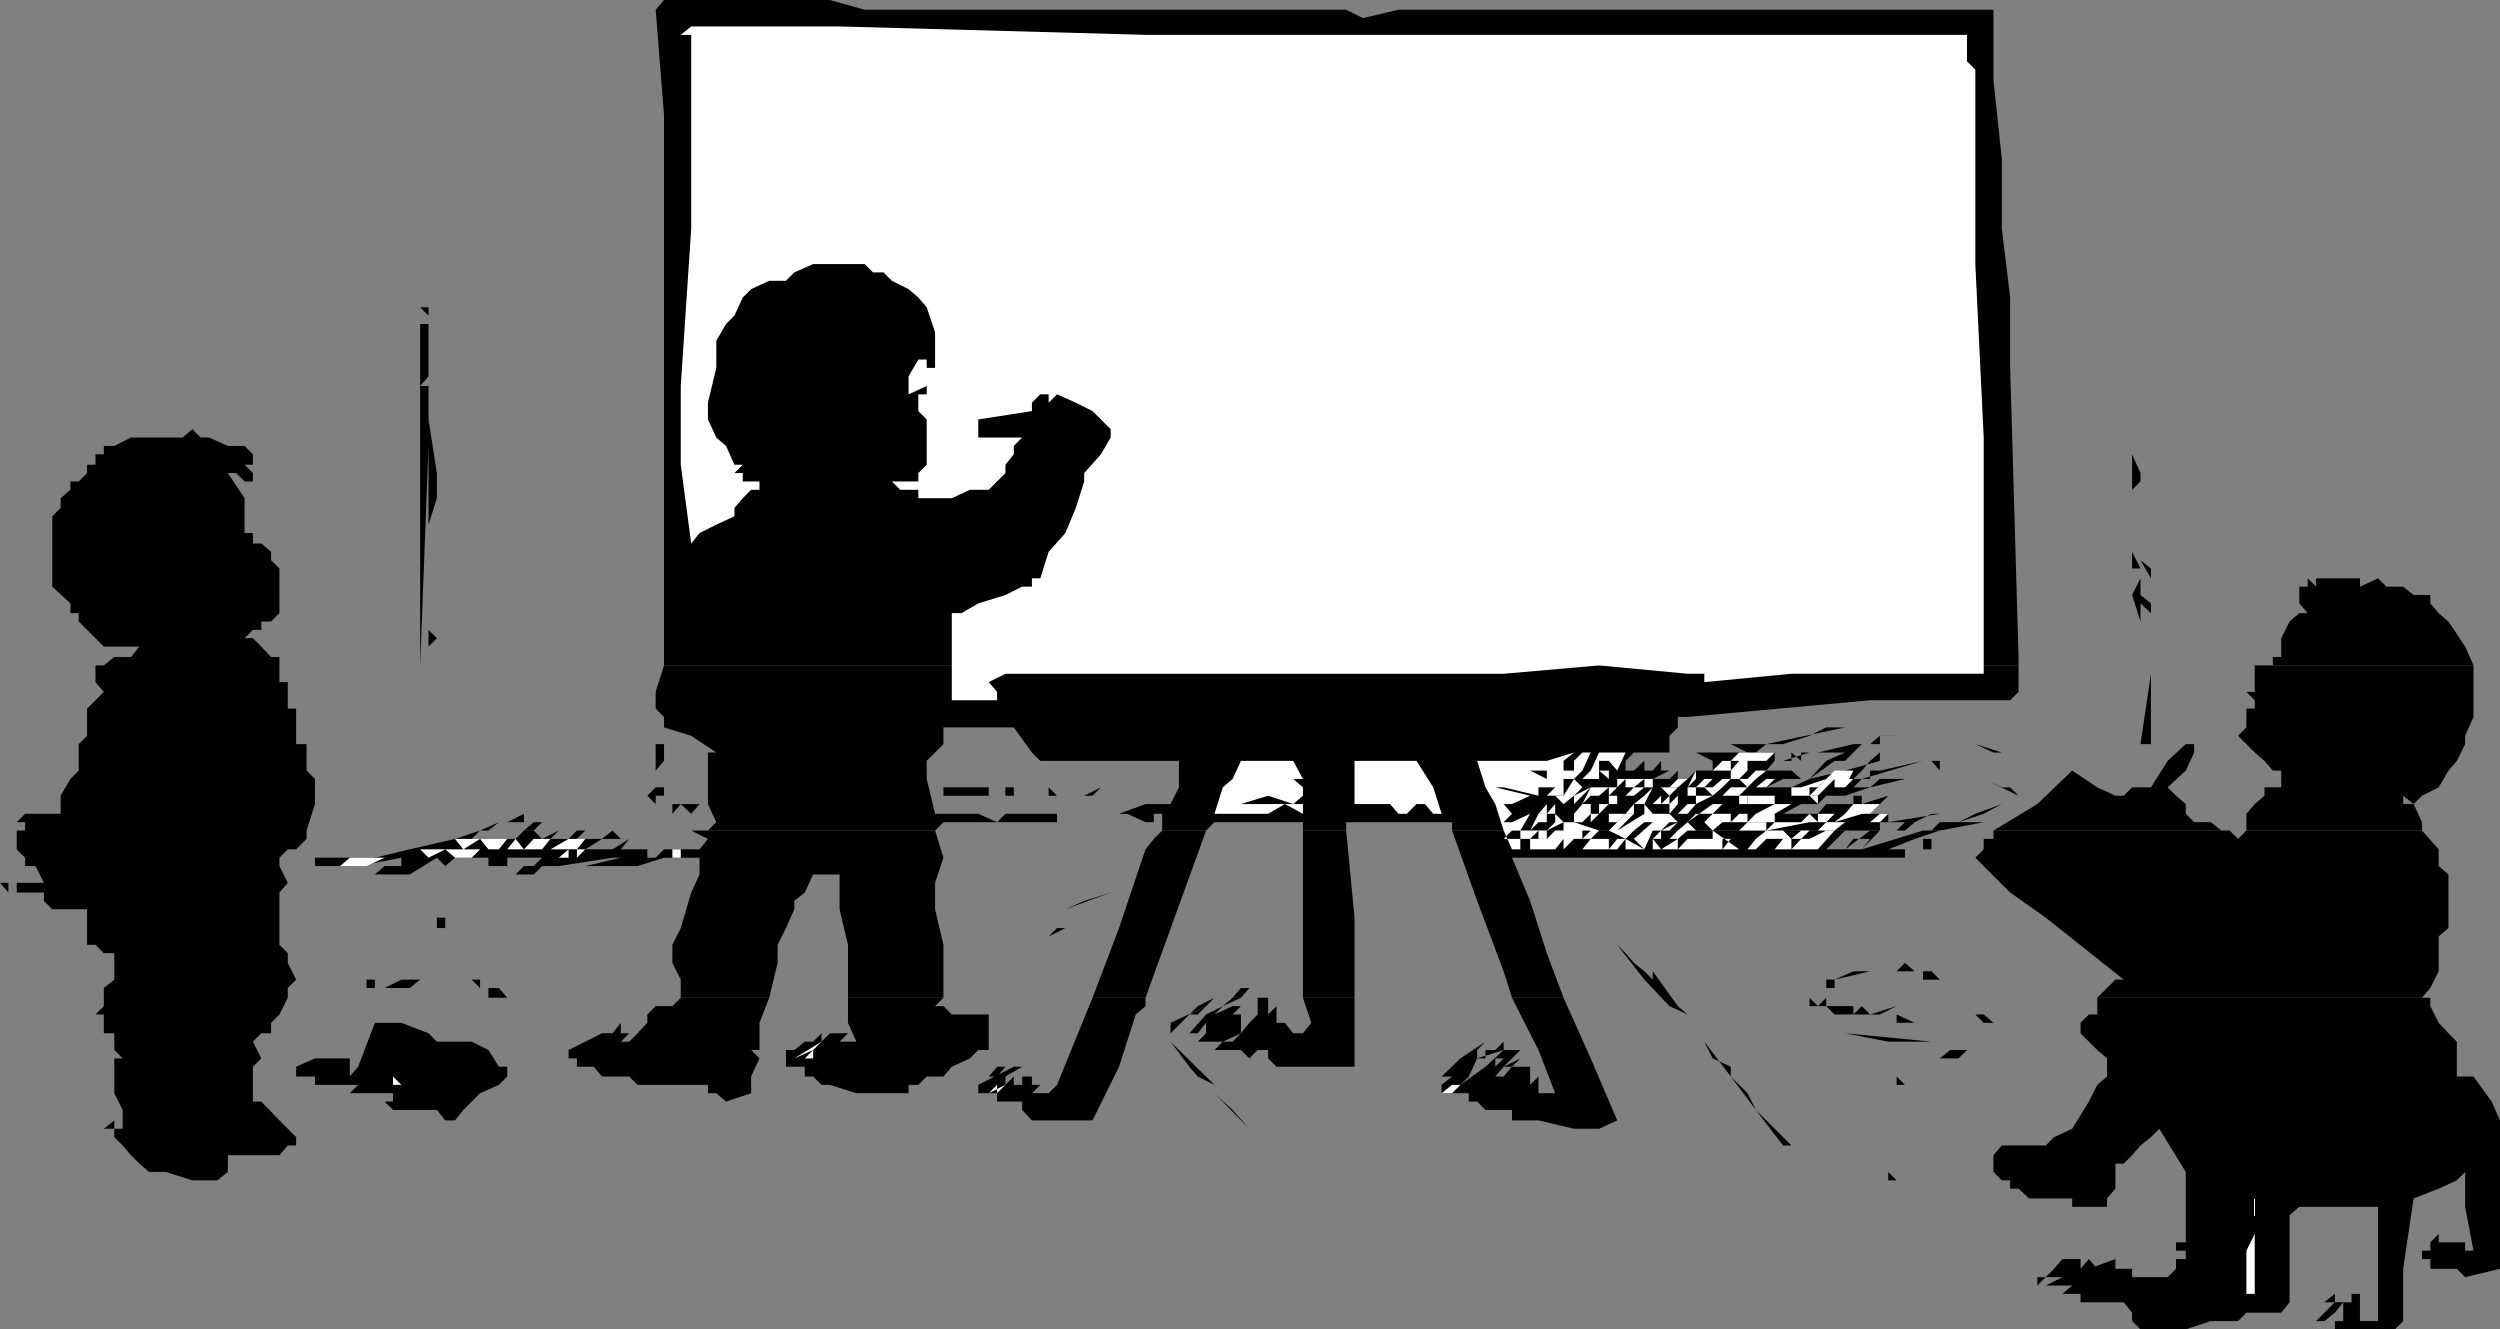 <svg xmlns="http://www.w3.org/2000/svg" width="358.801" height="190.797"><rect width="100%" height="100%" fill="#808080" stroke="none"/><path d="M110.402 143.2 109 146.796v3.902h-1.2l1.2 1.2-1.2 2.601v2.398l-3.597 1.2-1.402-1.2h-1.2V155.7H91.5l-1.2-1.199h-3.898l-1.199-1.402h-2.402v-1.2h-1.2v1.2-2.399l4.801-2.402h1.5l1.2-1.5v1.5l1.199-1.5-1.2 1.5h1.2l-1.2 1.203h1.2l1.199-1.203v1.203-1.203l1.402-1.5v-1.2l1.2-1.199H96.5l1.203-1.199h12.7m24.999 0-1.199 1.198h1.2l1.199 1.2h5.3v5.101h-1.5l-1.199 1.2-2.601 1.199-1.2 1.402H133l-1.2 1.2h-1.398v1.198h-7.5l-3.8-1.199h-1.2l-1.199-1.199H115.5v-1.402h-2.7v-1.2h-1.198 1.199V150.7H114l1.5-1.199h1.203l1.2-1.203h-1.2 1.2v1.203l1.199-1.203h2.601L120.5 149.5h2.402v1.2-1.2l-1.199-2.703v-3.598h13.7m28.999.001v1.198l-1.402 1.2-2.398 7.5-3.801 7.699h-8.7l-1.398-1.5v-1.2h-3.601v-1.199h-2.7V155.7l1.5-1.199-1.5 1.2 5.098-2.602h-1.2l-1.198 1.402h-1.2l1.2-1.402h3.601l-2.402 1.402v1.2l1.199-1.2v1.2h1.203v-1.2h1.399-1.399 1.399v1.2h1.199l-1.2 1.198h2.399l1.203-1.199 5.098-12.5h7.601m30 0v9.898h-11.199l-1.203-1.2V150.7h-1.5v1.2-1.2l-1.2 1.2-1.198-1.2h1.199-5l1.199-1.199h1.402l1.2-1.203-2.602 1.203v-1.203 1.203h-3.598l1.2-1.203h-1.2v1.203-1.203h1.2v-1.5l-1.2 1.5h-2.699 1.5l2.399-2.7 2.398-1.199 1.402-1.199h1.2l-2.602 1.2-1.2 1.199 2.602-1.2h1.2l-1.2 1.2h1.2v1.199h-1.2 1.2v1.5l1.199-1.5 1.199-1.2v-1.199h-1.2 1.2V143.2h1.5v2.399l1.203-1.2v1.2H182h1.203v1.199H182h2.402l1.2 1.5h-1.2H187l1.203-1.5L187 143.2h7.402m30 0 3.899 8.698 3.8 8.899L229.5 162h-3.598l-5.101-1.203H217v-1.5h-3.797l-1.203-1.2h-1.2v-1.199h-3.898v1.2-2.399l1.5-1.199h-1.5l-1.199 1.2v1.198-1.199l1.2-1.199 2.699-2.602 3.601-2.398-1.203 1.2v1.198h-1.2 2.403V150.7h1.399l1.199-1.199v1.2L212 151.897l-1.2 2.602-1.198 1.2 3.601-2.602 2.598-2.399H217l-1.2 1.2h-1.198v1.199l2.398-2.399h1.203L217 151.9l-1.2 1.199-1.198 1.402h1.199l1.199-1.402h2.602l-1.399 1.402H217h1.203l1.399-1.402v1.402h-1.399 1.399v1.2l-1.399 1.198 1.399-1.199 1.199-1.199v2.398h2.402l-2.402-6.199-3.801-7.5h7.402m124.398 0v1.198l1.2 2.399 1.402 1.5 1.2 1.203v5H355l2.602 3.598 1.199 2.699v21.3l-5 1.2-1.2-1.2h-3.8V180.7h-1.2v-1.2h1.2v-1.203l1.199-1.2v1.2h3.8v1.203h1.2l-1.2-6.3v-5l-1.198 1.198-2.602 1.2-3.598 1.402-1.5 10.098v7.5l-1.199 1.199h-8.601v-1.2h1.199v-2.699l-1.2 1.5-1.5 1.2h-1.199l1.2-1.2h1.5-1.5l1.5-1.5h-1.5l1.5-1.199v1.2h1.199l-1.2 1.5 1.2-1.5h1.199v-1.2h1.203v3.899h2.598v-16.399H330l-1.398 1.2v12.5l-1.2 1.5h-5l-1.199 1.199h-3.902l-3.598 1.199h-6.5l-1.203-1.2v-1.199l-1.2-1.5h-6.198V185.7H296l1.402-1.199H296l-1.2 1.2 1.2-1.2h-2.398l2.398-1.203h-2.398l-1.2 1.203v-1.203h1.2l1.199-1.2L296 180.7h2.602v1.399l1.199-1.399 1.199 1.399V180.7v1.399h-1.2l3.802-1.399v1.399H306v1.199-1.2 1.2h5.102l1.199-1.2V180.7h1.402v-1.2h-1.402v-1.203h1.402v-10.098l-3.8-6.199-1.2 1.2-1.5 1.198-1.203 1.399-1.2 1.203h-1.198v3.598l-1.2 1.402v1.2h-5V172h-6.199l-1.5-1.402H288.5v-1.2h-3.797 2.598l-1.2-1.199v-2.402l1.2-1.399h6.3l1.2-1.199 2.601-1.199 2.399-3.902 1.199-2.399 1.402-1.199v-2.602L301 150.7l-1.2-1.199-1.198-1.203v-1.5l1.199-1.2H301V143.2h47.8m-279.898-24 2.7-1.2-1.5 1.2zm6.301 0 1.399-1.2H77.8l-1.2 1.2h-1.398m22.501 0h3.899l1.199-1.2-1.2-2.602h-1.199l-1.199 1.399L96.5 118l2.703-1.203-1.5-1.399-1.203 1.399V118v-2.602h5.102V108h1.199l-3.598-2.402-3.902-1.2v-1.5l-1.2-1.199v-2.402l1.2-3.797h194.402v3.797L288.5 100.5h-20.098l-26.199 2.398h-1.402v1.5l-1.2 1.2V108H234.5l-1.2 1.2v1.398h1.2l1.5-1.399h1.203H236v1.399h-1.5 2.703l1.2-1.399v1.399h1.199l1.199-1.399-1.2 1.399-2.398 1.199h2.399l1.199-1.2v1.2h1.402l1.2-1.2h-1.2 3.598V109.2l-2.399-1.2h-1.199 8.598l-2.399-1.203h5.098l1.203-1.2-1.203 1.2 11.3-2.399h-2.698l-2.399 1.2-3.8 1.199H253.5L252 108h3.902-1.199v1.2H253.5h3.602V108h1.398-1.398l1.398 1.2V108h1.203l-3.8 1.2-1.2 1.398 1.2-1.399h-1.2l-1.203 1.399h3.602l1.398 1.199h-2.598L253.5 113h3.602l2.601-1.203 2.399-2.598L264.8 108h1.2-5.098l5.098-1.203h2.402l1.399-1.2h2.402l1.2-1.199-1.2 1.2h-2.402v1.199h-2.598l-2.402 2.402h-1.5l-3.598 2.598 5.098-1.2 5-1.398V108l-1.399 1.2-1.199 1.398-1.203 1.199h2.402v-1.2h1.399L276 109.2l-8.797 2.598L266 113h2.402l1.399-1.203h3.601l-5 1.203-3.601 1.2h-2.7l-1.199 1.198H258.5l-2.598 1.399h5l1.2-1.399h1.199-1.2H266V114.2h1.203v1.2l3.797-1.2-2.598 2.598h5H271V118l7.402-1.203h-1.199L274.801 118l-1.399 1.2h-1.199l1.2-1.2H269.8v1.2h-61.399V118h-15.199v1.2H187V118h-12.7l-1.198 1.2H166.8v-2.403h-6.2l3.801-1.399H168l1.203-2.398v-3.8h-19.902l-1.2-1.2-2.601-3.602h-10.098v2.399L134.203 108 133 109.2v2.597l1.203 5h6.2l2.699 1.203 1.199-1.203h21.3V118h-1.199l-2.601-1.203h-10.098V118h-16.3l-1.2 1.2h-36.5m178.297 0h-1.2 2.403l1.2-1.2h6.3l-6.3 1.2H276m10.102 0 6.3-3.802 5-4.8L301 113l2.602 1.2h1.199L306 113h2.703l2.399-3.8 2.601-2.403h1.2V108l-1.2 2.598-2.601 2.402 1.199 1.2 1.402 1.198v1.399l1.2 1.203h2.398l1.5 1.2h-32.7m36.301 0v-2.403l1.2-1.399L325 114.2V113h2.402v-2.402h-1.199L325 109.199 323.602 108l-1.2-1.203-1.199-1.2 1.2-1.199V101.7h1.199v-1.2l-1.2-1.203h1.2V95.5H355v7.398l-1.2 2.7v1.199l-1.198 2.402-1.2 1.399L350 113l-2.398 1.2V113v1.2l-1.2 1.198-1.5-1.199v1.2h1.5l1.2 2.601v1.2h-25.2"/><path d="m134.203 119.2 1.2 3.898-1.2 3.601v3.801l1.2 5.098v7.601h-13.7v-7.601L120.5 130.5v-5h-3.797l-1.203 2.598-1.5 1.199v1.203l-1.2 2.7-1.198 2.398v2.601l-1.2 5H97.703v-2.601l-1.203-2.399v-2.601l1.203-2.399 1.5-5.101 1.2-2.598v-2.402h-1.2 1.2H95.3l-3.801 1.199H84l5.102-1.2H84h3.902l-7.699 1.2H79h2.602H77.8l-1.2 1.203H74l1.203-1.203h1.399l1.199-1.2h2.402-7.402v1.2H74h-5.098 1.2-2.399 2.399v-1.2H65.3l-1.399 1.2-1.199-1.2L58.8 125.5h12.8-22.8 5l1.402-1.203h2.399-1.2H58.8h-1.2v-1.2l-6.199 1.2h-6.199v-1.2H53.8l5-1.199 6.5-1.5 3.601-1.199H74h-5.098l-1.199 1.2H74l1.203-1.2h1.399-1.399 1.399l1.199 1.2 2.402-1.2L79 120.4h2.602l1.199-1.2H84l-1.2 1.2h3.602l1.5-1.2 1.2 1.2h-2.7L84 121.9h3.902l2.399-1.5-1.2 1.5h3.801v1.199h1.2v-1.2H95.3h-1.2v1.2l1.2-1.2v-1.5 1.5h1.2v-1.5h2.703H96.5v1.5h3.902l1.2-1.5-2.399-1.199H96.5h37.703m38.899 0-8.7 24h-7.601l3.8-10 3.801-11.302 1.2-1.5 1.199-1.199h6.3m20.102.001 1.2 12.5v11.5H187v-24h6.203m154.399 0 2.398 2.698v2.399l1.402 1.203v7.7L350 134.397v5l-1.2 2.399-1.198 1.402h1.199H301l2.602-2.601h1.199l-11.2-8.899-5.101-3.601-5-5H217l2.602 6.199 2.398 7.5 2.402 6.402H217l-1.2-3.8-3.8-10.102-3.598-10.098H266h-1.2l-2.698 2.7h5.101l8.797-2.7h2.402l-3.601 1.2-3.801 1.5h-2.598 5v1.199H283.5l1.203-1.2v-1.5h1.399V119.2H320l1.203 1.2 1.2-1.2h25.199"/><path d="m269.8 119.2-2.597 2.698 1.2-1.5H266l-1.2 1.5 3.602-2.699h1.399m2.402.001L271 120.397l1.203-1.199M176.902 143.2l1.2-1.403h1.199l-1.2 1.402h-1.199M95.3 95.5v-79L94.103 1.398 95.3 0h23.8l5 1.398h69.102l2.399 1.2 5.101-1.2h85.399V11.5l1.199 11.297v10l1.199 9.902v10.098l1.203 41.5V95.5H95.301m230.902 0v-2.703 1.5h1.2v-2.7l1.199-2.398L330 88h1.203L330 86.598v-2.399h1.203V83l1.2 1.2V83h6.3v1.2l2.598-1.2 1.199 1.2h2.402l1.5 1.198h2.399v1.2L350 88l1.402 1.2 2.399 3.597L355 95.5h-28.797"/><path fill="#fff" d="M206.902 5h75.399v3.797L283.5 10v27.898l1.203 24.899v33.902h-27.601l-12.5 1.2v-1.2h-2.399L229.5 95.5l-13.7 1.2h-71.5l-2.398 1.198 1.2 1.399v1.203h-6.5V88H138l2.402-1.402 3.899-1.2 2.402-1.199h1.399V83h1.199l1.199-3.8 2.402-2.7 1.5-3.602 1.2-3.8v-1.2L158 65.2l1.402-2.402v-1.2L156.801 59l-2.399-1.203-2.699-1.2-1.203 1.2v-1.2h-1.2l-1.198 1.2V59l-7.7 1.2v2.597h6.301L145.5 64v1.2l-1.2 1.5v1.198l-2.398 2.399h-2.699l-2.601 1.203H131.8v-1.203h-2.598l-1.203-1.2h3.8v-1.199L133 66.7v-6.5l-1.2-1.2v-2.402h1.2v-1.2l-2.598 1.2V54l1.399-2.402H133v1.199h1.203v-5.098L133 44.098l-1.2-1.399-1.398-1.199L128 40.297l-1.2-1.2h-1.5l-1.198-1.199h-7.399l-2.703 1.2-1.2 1.199h-2.398l-2.601 1.203-1.2 1.2-1.199 2.597-1.199 1.203-1.402 2.398v3.899l-1.2 5v2.402l1.2 2.598L104.203 64l1.2 2.7h1.199l-1.2 1.198h1.2v1.2H109v1.199h1.402-2.601l-1.2 1.203-1.199 1.398v1.2l-2.601 1.199-2.399 1.203-1.199 1.5-1.5-11.3V55.397l1.5-22.601V5h-1.5l1.5-1.203H120.5L164.402 5h42.5"/><path d="M61.5 45.297V54l-1.2 1.398h1.2V64l-1.2 31.5v1.2-50.2h1.2v-1.203l-1.2-1.2h1.2L60.3 42.7l1.2 1.399v1.199m0 29.999V60.199l1.203 7.7V71.5L61.5 75.297M35.102 64l1.199 1.2v1.5h-1.2l1.2 1.198v1.2h-1.2v1.199-1.2l-1.199-1.199h-1.199l2.399 3.602v5H36.3v-1.203V78h1.2l1.402 1.2v1.198l1.2 1.2V88l-1.2 1.2H37.5v1.198h-1.2l-1.198 1.2H36.3l1.199 1.199 1.402 1.5h1.2v3.601H41.3v3.801h1.2v5.098H44v3.8l1.203 1.2v3.601L44 119.2v1.2l-1.5 1.5h-1.2l-1.198 1.199v1.199l1.199 2.402-1.2 1.399v7.5l1.2 1.199v1.402l1.199 2.399-1.2 1.199v1.402l-1.198 2.399-1.2 1.199v1.5H37.5l-1.2 1.203 1.2 2.398-1.2 1.2v5h1.2l2.602 2.699L42.5 163.2v1.2h-1.2l-1.198 1.398h-7.399v2.402l-1.5 1.2h-3.601l-3.801-1.2h-2.399L20 167l-1.2-1.203-1.198-1.399-1.2-1.199V162h1.2v-2.703l-1.2-2.399v-5h1.2l-1.2-1.199v-2.402h-1.5v-2.7h-1.199l1.2-1.199v-2.601l1.5-1.2v-3.8h-1.5l-1.2-1.2H12.5V130.5h-5l-1.2-1.203v-1.2H2.403V126.7h-1.2v1.399H0h1.203L0 126.699h6.3l-1.198-2.402h-1.5v-1.2l-1.2-1.199V119.2h1.2V118h-1.2l1.2-1.203h5.101v-2.598l1.399-2.402 1.199-1.2v-3.8l1.199-1.2V101.7l1.203-1.199 1.2-1.203-1.2-1.399V95.5h1.2l1.5-1.203H18.8l1.199-1.5h-5.098l-1.199-1.2-1.203-1.199-1.2-1.199V88h-1.198v-1.402L7.5 84.199V74.098l1.203-1.2V71.5l1.399-1.203v-1.2H11.3l1.199-1.199V66.7h1.203v-1.5h1.2V64h1.5l2.398-1.203h7.402l1.399-1.2 1.199 1.2H30L32.703 64h2.399M306 70.297v-5.098l1.203 2.7v1.199L306 70.297m0 6.203v2.7l1.203 2.398H306v-8.7V76.5m2.703 6.5-1.5-2.602 1.5 1.2zm-1.5 2.398V89.2L306 85.4l1.203-2.4v2.398m0 0 1.5 1.2V88l-1.5-1.402v-2.399 1.2M61.5 92.797v-2.399l1.203 1.2zm247.203 14h-1.5l1.5-10.098zM287.3 108h-1.198l-2.602-1.203-3.598-1.2 3.598 1.2 3.8 1.203m-192-1.203v2.402l-1.198 1.399V113H95.3v5-1.203h-1.2V118v-2.602 1.399h1.2v-2.598h-1.2v1.2l-1.199-1.2 1.2-1.199v-7.402 1.199H95.3"/><path fill="#fff" d="M250.8 108h3.903l-1.203 1.2h-5.098v1.398l1.2-1.399h1.199v1.399l-1.2 1.199h-1.199v-1.2h-2.601 1.402-1.402l1.402-1.398h1.2l1.199-1.199H252h-1.2m-18.698 2.598-1.2-1.399H229.5v1.399h1.402v1.199H229.5h1.402l-1.402-1.2v1.2h-2.398 1.199-1.2l1.2-1.2L229.5 108h3.8l-1.198 2.598M228.3 108l-1.198 2.598-1.2 1.199h-2.699 1.2v2.402H222l1.203-1.199h1.2-3.602v1.2l-5-1.2h-1.2l5 1.2-2.601 1.198h2.602-3.801l1.199 1.399h1.203H217L215.8 118h1.2l2.602-1.203-1.399 2.402H217l-1.2 1.2h2.403v1.5H217l-1.2-2.7-1.198-3.8-1.399-2.399-1.203-3.8h10l3.902-1.2-1.5 1.2v1.398h1.5v-1.399l1.2-1.199h1.199"/><path d="M278.402 109.2v1.398h1.5-1.5l-1.199-1.399H276h5.102-2.7"/><path fill="#fff" d="m205.703 113 1.2 3.797h-1.2l-1.203-1.399h-1.2l-1.398 1.399h-1.199l-1.203-1.399h2.402-7.5l1.2 1.399h-1.2 1.2l-1.2-1.399V109.2h8.899l2.402 3.801M187 111.797h-1.398L187 113v1.2l-1.398 1.198L182 114.2l-3.898 1.2H187v1.398l-2.598-1.399-2.402 1.399h-7.7l1.2-3.797 1.402-1.203 1.2-2.598h7.5l1.398 2.598m66.5-1.2-1.5 1.199-1.2 1.203-1.198-1.203h1.199l1.199-1.2h1.5"/><path d="m222 111.797-2.398-1.2H222Zm0 0"/><path fill="#fff" d="M264.8 113v-1.203h1.2L264.8 113h-1.5v-1.203L262.103 113l-1.2 1.2h-1.199l1.2-1.2 1.199-1.203 1.199-1.2H266L264.8 113m-22.597 0 1.2-2.402v1.199zm3.597-1.203L244.603 113h-1.2l1.2-1.203h1.199v-1.2 1.2m10.1 0h-1.199L253.5 113H252l1.5-1.203h2.402"/><path fill="#fff" d="M248.402 111.797 247.203 113l-1.402 1.2-1.2-1.2h1.2l1.402-1.203h1.2m-12.403 0L234.5 113h-1.2v-1.203h2.7m6.203 0L240.801 113h-1.2l1.2-1.203h1.402m-8.903 0L232.103 113v-1.203zm3.903 0V113H236v-1.203h1.203m24.899 0-1.2 1.203h-1.199v1.2h-2.601V113h1.398l3.602-1.203"/><path d="m289.703 114.2-5-2.403 2.598 1.203h1.199l1.203 1.2"/><path fill="#fff" d="m227.102 113-1.2 1.2-1.5 1.198-1.199-1.199h1.2l1.5-2.402 1.199 1.203m23.698 0-1.198 1.2h-2.399l1.2-1.2h2.398"/><path d="M140.402 113h1.5v1.2h-6.5V113h5"/><path fill="#fff" d="m240.8 113-1.198 1.2-1.2-1.2Zm-12.5 0-2.398 2.398V114.2l2.399-1.199M252 113l-1.2 1.2 1.2-1.2m-9.797 0-1.402 1.2 1.402-1.2"/><path fill="#fff" d="m232.102 113-1.2 1.2V113l-1.402 1.2h-1.2l-1.198 1.198L228.3 113h3.8"/><path d="M145.5 114.2h-1.2V113h1.2v1.2M158 113l-1.2 1.2h-1.198zm0 0"/><path fill="#fff" d="m236 113-1.5 1.2h-1.2l1.2-1.2h1.5m1.203 0L236 115.398h-1.5l1.5-1.199 1.203-1.199m6.199 0v1.2h-1.199V113h1.2"/><path d="M151.703 114.2H150.5V113Zm129.399 0 1.199-1.2-1.2 1.2"/><path fill="#fff" d="M257.102 114.2h-2.399v1.198h-3.902V114.2h6.3m-17.499 0v1.198h-1.2l1.2-1.199h-1.2v1.2h-1.199l1.2-1.2h1.199m6.198.001-2.398 1.198-1.199 1.399h-1.402l1.402-1.399h2.399-1.2V114.2h2.399"/><path fill="#fff" d="M249.602 115.398V114.2h1.199v1.2h-1.2m-17.499-1.2v1.198h-1.2V114.2h1.2m28.8 0v1.198l-1.199-1.199zm-20.102 1.198-1.198 1.399v-1.399l1.199-1.199v1.2"/><path d="m276 114.2-1.2 1.198 1.2-1.199"/><path fill="#fff" d="M222 115.398v1.399h-1.2zm47.8 0-1.398 1.399h-1.199L263.301 118l1.5-1.203 1.199-1.399h3.8m-22.597 0-1.402 1.399h-2.399L242.203 118l3.598-2.602h1.402m-18.903 0v1.399L227.103 118h-1.2v-1.203l1.2-1.399h1.199m28.8 0-2.399 1.399V118h-3.902l1.199-1.203h-1.2V118h-3.597 1.2-1.2l-1.402 1.2-1.2-1.2 1.2-1.203h2.601V118l1.2-1.203H252l2.703-1.399h2.399"/><path d="m281.102 118 2.398-1.203 3.8-1.399-2.597 1.399-3.601 1.203"/><path fill="#fff" d="M224.402 115.398v1.399h1.5-2.699 1.2v-1.399h-1.2v1.399H222l1.203-1.399h1.2m10.097 0v1.399h-1.2zM228.3 118v-1.203h1.2v-1.399h1.402L228.301 118"/><path fill="#fff" d="M236 116.797h2.402L237.203 118l1.2-1.203h1.199V118v-1.203L240.8 118h-1.2l-1.199 1.2H236h1.203L236 121.897l-1.5-1.5 2.703-2.398H236l-1.5 1.2-1.2 1.198-2.398-1.199 1.2-1.199 1.199-1.203h1.199L233.3 118l-1.198 1.2 3.898-2.403h-1.5 1.5v-1.399l1.203 1.399H236"/><path fill="#fff" d="M233.3 116.797 232.103 118h-1.2v1.2h-2.601 2.601V118H229.5h1.402v-1.203h2.399m29.999 0L262.103 118h-2.399l-6.203 1.2 1.203-1.2h3.797l1.203-1.203 1.2 1.203v-1.203h2.398m-41.302 0V118h-1.2l-1.198 1.2 1.199-2.403H222"/><path d="M75.203 118h-2.402l2.402-1.203zm0 0"/><path fill="#fff" d="M245.8 116.797 244.603 118h-1.2 1.2l1.199-1.203m25.198 0L269.8 118h-1.398l1.399-1.203H271M224.402 118h-1.199 1.2L222 119.2v1.198h-1.2V119.2h1.2l1.203-1.199v-1.203l1.2 1.203M266 118h-1.2l-1.5 1.2h-2.398l1.2-1.2H266"/><path d="M96.5 118h-1.2v1.2-1.2h1.2"/><path fill="#fff" d="M243.402 119.2h-1.199l-1.402 1.198h-3.598l1.2 1.5 2.398-1.5v1.5h-3.598v-1.5l1.2-1.199L240.8 118l-1.2 1.2h-1.199v1.198h1.2l1.199-1.199 2.601-1.199-2.601 1.2 1.402-1.2 1.2 1.2m-17.5-1.2 3.598 1.2-1.2 1.198h2.602v1.5h-3.8 1.199-2.399 1.2l1.199-1.5h-1.2l1.2-1.199h-1.2v1.2h-1.199l-1.5 1.5h1.5-1.5v-1.5l-1.199 1.5h-2.402H222h-3.797 1.399v-1.5h-1.399v-1.2h2.598l-1.2 1.2h3.602H222l1.203-1.2h1.2V118h1.5m27.597 0v1.2h-3.898l1.199-1.2h2.699"/><path d="m225.902 119.2-1.5 1.198 1.5-1.199"/><path fill="#fff" d="M260.902 119.2h-1.199l-1.203 1.198h-5 1.203-1.203l-1.5 1.5h-1.2l1.2-1.5 1.5-1.199h3.602-1.2l1.2 1.2 1.398-1.2h2.402"/><path d="M94.102 119.2v1.198h-1.2 1.2V119.2m2.398 0v1.198-1.199h-1.2 1.2"/><path fill="#fff" d="m247.203 121.898 1.2-1.5h-1.2v1.5h-3.8l1.199-1.5h1.199V119.2l3.8 2.7h-2.398m13.699-.002h-3.8l1.398-1.5h1.203l2.399-1.199h1.199l-2.399 2.7m-179.3-1.501h3.601H84l-1.2 1.5H79l2.602-1.5m163 0-1.2 1.5h-2.601l1.402-1.5h2.399m-166.802 0h-1.198H79l-1.2 1.5h-2.597l1.399-1.5H74h3.8m155.5 0-1.198 1.5h-1.2l1.2-1.5h1.199m-160.501 0-1.198 1.5h-1.5l-1.2-1.5-2.402 1.5h3.602-1.2l-1.199 1.2h-2.402l-1.399-1.2-2.402 1.2-1.2-1.2h6.2l-1.2-1.5h7.5"/><path d="M94.102 120.398v1.5h-1.2 1.2v-1.5"/><path fill="#fff" d="M257.102 120.398v1.5h-2.399 1.2-2.403 1.203l1.2-1.5h1.199m-21.102 1.5h-2.7v-1.5zm0 0"/><path d="M276 121.898h7.5-7.5v-1.5h1.203v1.5H276"/><path fill="#fff" d="M75.203 121.898h-5.101H72.8l1.199-1.5 1.203 1.5m8.798 0-1.2 1.2v-1.2zm-2.398 0v1.2h-1.399zm16.101 0v1.2H96.5v-1.2h1.203m-42.5 1.2-2.601 1.199H48.8l1.402-1.2h5"/><path d="m159.402 128.098-6.5 2.402 2.7-1.203zm71.5 5.102-1.402-1.5 1.402 1.5m-167-1.5v1.5h-1.199v-1.5h1.2m88.999 1.5-2.402 1.198h-2.398 2.398l1.203-1.199h1.2m80.397 2.399-2.398-2.399 2.399 2.399M68.902 133.2v1.198h-1.199 1.2V133.2m165.597 5v-1.403 1.402l1.5 1.2 1.203 1.199v-1.2l3.598 5 1.402 1.2 1.2 2.699-1.2-2.7-2.601-1.199-3.602-3.8-3.898-5 1.199 1.199 1.199 1.402m40.3 1.199h2.403l1.2 1.2H276v-1.2h1.203-5l1.2-1.199 1.398 1.2m-6.399-.001-5.101 1.2 2.699-1.2Zm-199.5 1.2h1.2-1.2v1.199h2.7l1.199 1.402h-5.098 1.2H66.5h3.602v-1.402H61.5h8.602-1.2l-1.199-1.2h1.2m-8.603.001-1.5 1.199h-3.597l2.399-1.2H60.3"/><path d="M263.3 141.797h5.102-6.3v-1.2h1.199v1.2m-208.098 0h-2.601v-1.2H53.8v1.2h1.402m112.798 5v1.5l2.703-2.7 1.2-1.199 2.398-1.199 1.199-1.402-1.2 1.402-1.198 1.2-5.102 2.398"/><path fill="#fff" d="m238.402 141.797 1.2 1.402-1.2-1.402"/><path d="M262.102 143.2v1.198H266h-1.2 1.2v1.2h-2.7l-1.198-1.2h1.199-3.598V143.2l1.2 1.2 1.199-1.2m-91.399 2.398h1.2l1.199-1.2zm101.5-1.2-2.402 1.2H266l1.203-1.2 1.2 1.2 3.8-1.2m13.899 2.399h-1.399l-1.203-1.2h1.203l1.399 1.2m-8.899 0h-5v-1.2l2.598 1.2h2.402m-215.703 1.5 1.203 1.203h5l2.399 1.2 1.5 2.398H72.8v1.402l-1.2 1.2-2.699 1.198-1.199 1.2-1.203 1.199-1.2 1.5h-1.398l-1.199-1.5h-6.3l-1.2-1.2h1.2v-1.199h-6.2l1.2-1.199h-5V154.5v1.2h-1.2v-1.2h1.2H44h1.203H42.5v-1.402H44h-1.5l2.703-1.2h5v2.602l1.2-1.402 2.398-6.301h3.8l3.899 1.5m107.703 2.403 5.098 5-2.399-1.2-1.199-1.402L168 149.5l-1.2-1.203 1.2 1.203 1.203 1.2m108-1.2H271l-6.2-1.203zm6.297 0h-1.2v-1.203 1.203h1.2m-35.098 3.598v1.402l2.399 2.398 1.199 2.399-3.598-4.797-3.8-5 1.199 2.398 2.601 1.2"/><path fill="#fff" d="M116.703 150.7h1.2-1.2v1.198H114h1.5l1.203-1.199-2.703 1.2 3.902-2.399-1.199 1.2"/><path d="m282.3 150.7-1.198 1.198h-2.7l1.5-1.199h2.399m-32.699 2.399-2.399-1.2 2.399 1.2m-31.399-1.2-2.402 1.2H217Zm0 0"/><path fill="#fff" d="m57.602 155.7-1.2-1.2v1.2zm0 0"/><path d="M272.203 155.7v-1.2l1.2 1.2zm0 0"/><path fill="#fff" d="m143.102 155.7-2.7 1.198 2.7-1.199m1.198.001-1.198 1.198V155.7l-1.2 1.2 2.399-1.2m62.601 1.198 1.5-1.199h1.2l-1.2 1.2h-1.5"/><path d="m179.3 162-5-5.102 2.602 2.399zm77.802 2.398h-1.2L252 159.297Zm-240.7-3.601V162h-1.5zM183.203 167l-3.902-3.8 3.902 3.8M271 169.398V168.2l1.203 1.2zm0 0"/><path fill="#fff" d="M323.602 172v14.898-1.199h-1.2V179.5l1.2-2.402V172"/></svg>
